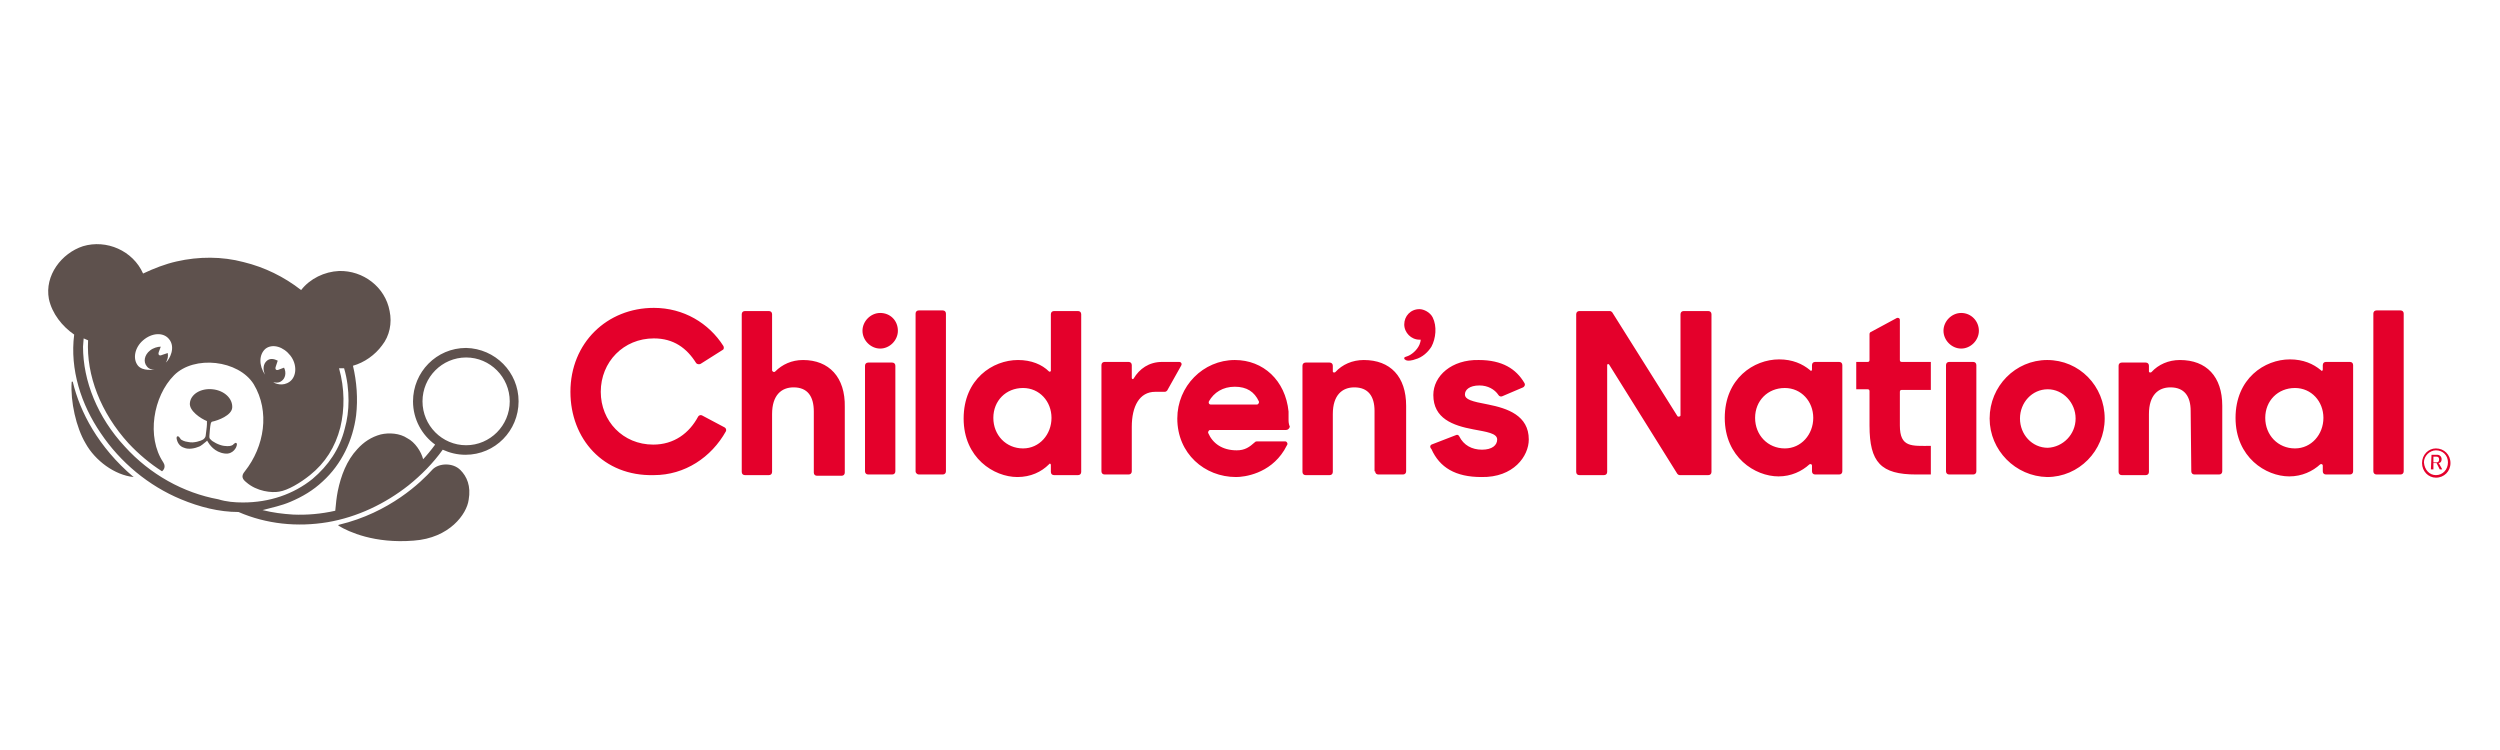 <svg width="300" height="90" viewBox="0 0 300 90" fill="none" xmlns="http://www.w3.org/2000/svg">
<path d="M292.313 53.81C293.299 53.81 294.057 54.573 294.057 55.565C294.057 56.557 293.299 57.32 292.313 57.32C291.402 57.32 290.644 56.557 290.644 55.565C290.644 54.573 291.402 53.81 292.313 53.81ZM292.313 57.015C293.147 57.015 293.754 56.328 293.754 55.489C293.754 54.649 293.147 54.039 292.313 54.039C291.554 54.039 290.871 54.726 290.871 55.489C290.947 56.404 291.554 57.015 292.313 57.015ZM291.782 54.573H292.464C292.768 54.573 292.995 54.802 292.995 55.107C292.995 55.412 292.844 55.565 292.616 55.565L292.692 55.641L293.071 56.328H292.768L292.388 55.565H292.009V56.328H291.706L291.782 54.573ZM292.388 55.489C292.616 55.489 292.692 55.336 292.692 55.107C292.692 54.878 292.54 54.802 292.388 54.802H292.009V55.489H292.388ZM238.756 50.223C238.756 46.331 241.866 43.202 245.659 43.202C249.528 43.202 252.562 46.331 252.562 50.223C252.562 54.115 249.452 57.244 245.659 57.244C241.866 57.168 238.756 54.039 238.756 50.223ZM249.073 50.223C249.073 48.315 247.555 46.713 245.735 46.713C243.838 46.713 242.397 48.315 242.397 50.223C242.397 52.131 243.838 53.734 245.735 53.734C247.555 53.657 249.073 52.131 249.073 50.223ZM222.749 43.431H224.115C224.267 43.431 224.342 43.355 224.342 43.202V40.074C224.342 39.997 224.418 39.845 224.494 39.845L227.604 38.166C227.756 38.09 227.984 38.166 227.984 38.395V43.202C227.984 43.355 228.059 43.431 228.211 43.431H231.701V46.789H228.211C228.059 46.789 227.984 46.865 227.984 47.018V51.063C227.984 53.734 229.425 53.505 231.701 53.505V56.939H229.956C225.708 56.939 224.342 55.489 224.342 51.063V46.942C224.342 46.789 224.267 46.713 224.115 46.713H222.749V43.431ZM201.281 49.918L193.468 37.479C193.392 37.403 193.316 37.326 193.164 37.326H189.523C189.295 37.326 189.144 37.479 189.144 37.708V56.633C189.144 56.862 189.295 57.015 189.523 57.015H192.481C192.709 57.015 192.861 56.862 192.861 56.633V43.813C192.861 43.66 193.012 43.66 193.088 43.737L201.281 56.862C201.357 56.939 201.433 57.015 201.584 57.015H204.998C205.226 57.015 205.377 56.862 205.377 56.633V37.708C205.377 37.479 205.226 37.326 204.998 37.326H202.04C201.812 37.326 201.66 37.479 201.66 37.708V49.842C201.66 49.994 201.357 50.071 201.281 49.918ZM285.182 56.939H288.064C288.292 56.939 288.444 56.786 288.444 56.557V37.632C288.444 37.403 288.292 37.25 288.064 37.25H285.182C284.954 37.25 284.802 37.403 284.802 37.632V56.557C284.802 56.786 284.954 56.939 285.182 56.939ZM235.342 37.555C234.204 37.555 233.218 38.547 233.218 39.692C233.218 40.837 234.204 41.829 235.342 41.829C236.48 41.829 237.466 40.837 237.466 39.692C237.466 38.547 236.556 37.555 235.342 37.555ZM233.901 56.939H236.783C237.011 56.939 237.163 56.786 237.163 56.557V43.813C237.163 43.584 237.011 43.431 236.783 43.431H233.901C233.673 43.431 233.521 43.584 233.521 43.813V56.557C233.521 56.786 233.673 56.939 233.901 56.939ZM262.955 56.557C262.955 56.786 263.107 56.939 263.334 56.939H266.293C266.52 56.939 266.672 56.786 266.672 56.557V48.697C266.672 45.187 264.776 43.202 261.589 43.202C260.224 43.202 259.01 43.737 258.176 44.652C258.1 44.729 257.872 44.729 257.872 44.576V43.889C257.872 43.66 257.721 43.508 257.493 43.508H254.61C254.383 43.508 254.231 43.66 254.231 43.889V56.633C254.231 56.862 254.383 57.015 254.61 57.015H257.493C257.721 57.015 257.872 56.862 257.872 56.633V49.689C257.872 47.4 259.01 46.484 260.452 46.484C262.12 46.484 262.879 47.552 262.879 49.307L262.955 56.557ZM217.591 50.147C217.591 48.163 216.15 46.56 214.177 46.56C212.129 46.56 210.612 48.086 210.612 50.147C210.612 52.207 212.129 53.81 214.177 53.81C216.15 53.81 217.591 52.131 217.591 50.147ZM217.439 44.347V43.813C217.439 43.584 217.591 43.431 217.818 43.431H220.701C220.929 43.431 221.08 43.584 221.08 43.813V56.557C221.08 56.786 220.929 56.939 220.701 56.939H217.818C217.591 56.939 217.439 56.786 217.439 56.557V55.87C217.439 55.718 217.287 55.641 217.136 55.718C216.225 56.557 214.936 57.168 213.419 57.168C210.612 57.168 206.971 54.878 206.971 50.147C206.971 45.416 210.46 43.126 213.494 43.126C215.087 43.126 216.301 43.66 217.212 44.423C217.287 44.576 217.439 44.5 217.439 44.347V44.347ZM278.81 50.147C278.81 48.163 277.368 46.56 275.396 46.56C273.348 46.56 271.83 48.086 271.83 50.147C271.83 52.207 273.348 53.81 275.396 53.81C277.368 53.81 278.81 52.131 278.81 50.147ZM278.734 44.347V43.813C278.734 43.584 278.885 43.431 279.113 43.431H281.996C282.223 43.431 282.375 43.584 282.375 43.813V56.557C282.375 56.786 282.223 56.939 281.996 56.939H279.113C278.885 56.939 278.734 56.786 278.734 56.557V55.87C278.734 55.718 278.582 55.641 278.43 55.718C277.52 56.557 276.23 57.168 274.713 57.168C271.906 57.168 268.265 54.878 268.265 50.147C268.265 45.416 271.755 43.126 274.789 43.126C276.382 43.126 277.596 43.66 278.506 44.423C278.582 44.576 278.734 44.5 278.734 44.347V44.347ZM68.451 47.018C68.451 41.142 72.851 36.945 78.464 36.945C82.03 36.945 85.064 38.776 86.809 41.524C86.885 41.676 86.885 41.905 86.733 41.981L84.078 43.66C83.926 43.737 83.699 43.737 83.547 43.584C82.409 41.752 80.816 40.608 78.464 40.608C74.823 40.608 72.092 43.431 72.092 47.018C72.092 50.528 74.747 53.352 78.388 53.352C80.892 53.352 82.713 51.978 83.775 49.994C83.85 49.842 84.078 49.765 84.23 49.842L86.961 51.292C87.112 51.368 87.188 51.597 87.112 51.749C85.368 54.878 82.181 57.015 78.464 57.015C72.396 57.168 68.451 52.665 68.451 47.018V47.018ZM171.772 53.352L174.73 52.207C174.882 52.131 175.034 52.207 175.109 52.36C175.641 53.428 176.627 53.962 177.84 53.962C179.054 53.962 179.661 53.428 179.661 52.742C179.661 51.978 178.371 51.826 176.778 51.52C174.351 51.063 171.999 50.223 171.999 47.4C171.999 45.11 174.199 43.126 177.461 43.202C180.268 43.202 181.937 44.271 182.923 45.95C183.075 46.179 182.923 46.408 182.771 46.484L180.268 47.552C180.116 47.629 179.889 47.552 179.813 47.4C179.358 46.713 178.523 46.255 177.537 46.255C176.323 46.255 175.792 46.789 175.792 47.323C175.792 47.934 176.551 48.163 178.599 48.544C180.875 49.002 183.454 49.842 183.454 52.742C183.454 54.726 181.633 57.32 177.765 57.244C174.654 57.244 172.758 56.099 171.772 53.886C171.544 53.657 171.62 53.428 171.772 53.352V53.352ZM169.799 43.126C170.71 42.897 171.392 42.21 171.772 41.6C172.303 40.608 172.454 39.158 171.923 38.09C171.62 37.479 170.861 37.097 170.33 37.097C169.268 37.097 168.51 37.937 168.51 38.929C168.51 39.921 169.344 40.76 170.33 40.76H170.482C170.482 40.989 170.406 41.142 170.33 41.371C170.027 42.058 169.344 42.592 168.889 42.745C168.737 42.821 168.51 42.821 168.51 42.974C168.51 43.05 168.51 43.126 168.586 43.126C168.813 43.431 169.648 43.202 169.799 43.126V43.126ZM154.627 50.3V49.384C154.248 45.644 151.593 43.202 148.179 43.202C144.386 43.202 141.276 46.331 141.276 50.223C141.276 54.42 144.538 57.244 148.331 57.244C149.317 57.244 152.352 56.862 154.096 54.039C154.248 53.81 154.324 53.581 154.476 53.352C154.552 53.199 154.4 52.97 154.248 52.97H150.834C150.759 52.97 150.683 52.97 150.607 53.047C149.924 53.657 149.393 54.039 148.407 54.039C146.662 54.039 145.524 53.199 144.993 51.978C144.917 51.826 145.069 51.597 145.221 51.597H154.324C154.552 51.597 154.703 51.444 154.779 51.215C154.627 50.834 154.627 50.605 154.627 50.3V50.3ZM151.062 48.163C151.138 48.315 150.986 48.544 150.834 48.544H145.297C145.069 48.544 144.993 48.315 145.069 48.163C145.676 47.094 146.738 46.408 148.179 46.408C149.621 46.408 150.531 47.018 151.062 48.163V48.163ZM105.622 37.555C104.484 37.555 103.498 38.547 103.498 39.692C103.498 40.837 104.484 41.829 105.622 41.829C106.76 41.829 107.746 40.837 107.746 39.692C107.746 38.471 106.836 37.555 105.622 37.555ZM110.25 56.939H113.132C113.36 56.939 113.512 56.786 113.512 56.557V37.632C113.512 37.403 113.36 37.25 113.132 37.25H110.25C110.022 37.25 109.87 37.403 109.87 37.632V56.557C109.87 56.786 110.098 56.939 110.25 56.939ZM138.621 47.018H139.759C139.911 47.018 139.987 46.942 140.062 46.865L141.731 43.889C141.883 43.66 141.731 43.431 141.504 43.431H139.455C137.862 43.431 136.725 44.271 136.042 45.416C135.966 45.568 135.814 45.492 135.814 45.339V43.813C135.814 43.584 135.663 43.431 135.435 43.431H132.552C132.325 43.431 132.173 43.584 132.173 43.813V56.557C132.173 56.786 132.325 56.939 132.552 56.939H135.435C135.663 56.939 135.814 56.786 135.814 56.557V51.215C135.814 48.773 136.725 47.018 138.621 47.018V47.018ZM104.181 56.939H107.063C107.291 56.939 107.443 56.786 107.443 56.557V43.889C107.443 43.66 107.291 43.508 107.063 43.508H104.181C103.953 43.508 103.801 43.66 103.801 43.889V56.557C103.801 56.786 103.953 56.939 104.181 56.939V56.939ZM96.367 43.202C95.002 43.202 93.864 43.737 93.029 44.576C92.878 44.729 92.65 44.576 92.65 44.423V37.708C92.65 37.479 92.498 37.326 92.271 37.326H89.388C89.161 37.326 89.009 37.479 89.009 37.708V56.633C89.009 56.862 89.161 57.015 89.388 57.015H92.271C92.498 57.015 92.65 56.862 92.65 56.633V49.689C92.65 47.4 93.788 46.484 95.229 46.484C96.898 46.484 97.657 47.552 97.657 49.384V56.71C97.657 56.939 97.809 57.091 98.036 57.091H100.995C101.222 57.091 101.374 56.939 101.374 56.71V48.85C101.45 45.263 99.478 43.202 96.367 43.202V43.202ZM165.02 56.557C165.02 56.786 165.172 56.939 165.399 56.939H168.358C168.586 56.939 168.737 56.786 168.737 56.557V48.697C168.737 45.187 166.841 43.202 163.655 43.202C162.289 43.202 161.075 43.737 160.241 44.652C160.165 44.729 159.938 44.729 159.938 44.576V43.889C159.938 43.66 159.786 43.508 159.558 43.508H156.676C156.448 43.508 156.296 43.66 156.296 43.889V56.633C156.296 56.862 156.448 57.015 156.676 57.015H159.558C159.786 57.015 159.938 56.862 159.938 56.633V49.689C159.938 47.4 161.075 46.484 162.517 46.484C164.186 46.484 164.944 47.552 164.944 49.307V56.557H165.02ZM126.18 50.147C126.18 48.163 124.739 46.56 122.766 46.56C120.718 46.56 119.201 48.086 119.201 50.147C119.201 52.207 120.718 53.81 122.766 53.81C124.739 53.81 126.18 52.131 126.18 50.147ZM126.104 55.794C126.104 55.641 125.952 55.565 125.877 55.718C124.966 56.633 123.677 57.244 122.084 57.244C119.277 57.244 115.636 54.955 115.636 50.223C115.636 45.492 119.125 43.202 122.16 43.202C123.753 43.202 125.042 43.737 125.877 44.576C125.952 44.652 126.104 44.576 126.104 44.5V37.708C126.104 37.479 126.256 37.326 126.484 37.326H129.366C129.594 37.326 129.745 37.479 129.745 37.708V56.633C129.745 56.862 129.594 57.015 129.366 57.015H126.484C126.256 57.015 126.104 56.862 126.104 56.633V55.794Z" fill="#E4002B"/>
<path d="M16.032 57.244C13.756 57.015 11.404 55.26 10.267 53.2C9.129 51.292 8.446 48.163 8.598 45.874C8.598 45.797 8.598 45.797 8.673 45.797C8.749 45.797 8.749 45.797 8.749 45.874C9.584 49.384 11.784 53.657 16.032 57.244C16.032 57.168 16.108 57.168 16.032 57.244V57.244ZM55.251 56.405C54.341 55.489 52.672 55.565 51.913 56.328C50.548 57.855 46.755 61.518 40.686 62.968C40.686 62.968 40.61 62.968 40.61 63.044C40.61 63.044 40.61 63.12 40.686 63.12C41.824 63.807 44.934 65.257 49.638 64.875C53.962 64.57 56.01 61.67 56.237 59.991C56.541 58.312 56.01 57.168 55.251 56.405V56.405ZM28.397 53.2C28.321 53.123 28.245 53.123 28.169 53.2C28.093 53.2 27.942 53.428 27.866 53.428C27.714 53.505 27.487 53.581 26.88 53.505C26.273 53.428 25.438 52.971 25.287 52.742C25.059 52.589 25.135 52.36 25.135 52.208C25.135 52.131 25.211 51.139 25.287 50.834C25.363 50.605 25.438 50.605 25.438 50.605C26.197 50.452 27.79 49.842 27.866 48.926C27.942 47.858 26.956 46.866 25.514 46.713C24.073 46.56 22.859 47.324 22.783 48.392C22.707 49.308 24.073 50.223 24.832 50.529V50.91C24.832 51.215 24.68 52.208 24.68 52.284C24.68 52.36 24.604 52.589 24.376 52.742C24.149 52.894 23.238 53.2 22.632 53.047C22.025 52.971 21.873 52.818 21.721 52.742C21.645 52.665 21.57 52.513 21.494 52.436C21.418 52.36 21.418 52.36 21.266 52.36C21.19 52.436 21.19 52.513 21.19 52.589C21.266 53.123 21.57 53.581 22.101 53.734C22.632 53.963 23.39 53.81 23.921 53.581C23.997 53.581 24.604 53.123 24.756 52.971L24.832 52.894C24.907 52.894 24.907 52.894 24.907 52.971C25.135 53.352 25.742 54.268 26.956 54.421C28.018 54.573 28.397 53.581 28.397 53.505C28.397 53.428 28.473 53.276 28.397 53.2V53.2ZM62.23 48.163C62.23 51.673 59.423 54.573 55.858 54.573C54.872 54.573 53.962 54.344 53.127 53.963C51.989 55.565 50.548 57.015 49.031 58.236C46.224 60.449 42.886 62.052 39.321 62.662C35.679 63.273 31.962 62.891 28.625 61.441C26.273 61.441 23.921 60.831 21.721 59.915C17.852 58.312 14.439 55.489 12.087 51.979C9.736 48.544 8.37 44.347 8.901 40.15C7.46 39.158 6.246 37.632 5.867 35.877C5.336 33.053 7.384 30.382 9.963 29.543C12.77 28.703 15.956 30.077 17.17 32.824C18.459 32.214 19.825 31.68 21.19 31.374C23.845 30.764 26.652 30.764 29.231 31.451C31.735 32.061 34.086 33.206 36.135 34.808C37.197 33.435 38.941 32.595 40.686 32.519C43.569 32.443 46.224 34.427 46.755 37.327C47.058 38.776 46.755 40.303 45.845 41.447C45.01 42.592 43.721 43.508 42.355 43.889C42.81 45.797 42.962 47.858 42.734 49.842C42.355 52.818 40.99 55.718 38.714 57.778C37.576 58.847 36.286 59.61 34.845 60.22C33.783 60.678 32.645 60.907 31.507 61.212C32.721 61.518 33.935 61.67 35.148 61.747C36.817 61.823 38.562 61.67 40.231 61.289C40.307 60.449 40.383 59.686 40.535 58.923C40.914 57.092 41.596 55.26 42.886 53.886C43.645 53.047 44.555 52.436 45.693 52.131C46.679 51.902 47.969 51.979 48.879 52.589C49.789 53.047 50.548 54.192 50.776 55.107C51.079 54.802 51.838 53.886 52.217 53.352C50.624 52.208 49.562 50.3 49.562 48.163C49.562 44.653 52.369 41.753 55.934 41.753C59.423 41.829 62.23 44.653 62.23 48.163V48.163ZM31.811 44.958C31.507 44.347 31.583 43.66 32.038 43.279C32.417 42.974 32.873 43.05 33.328 43.279L33.1 43.966C32.949 44.347 33.176 44.5 33.48 44.347L34.086 44.118C34.39 44.729 34.238 45.416 33.783 45.721C33.404 46.026 32.949 45.874 32.797 45.874C33.024 46.026 33.935 46.408 34.769 45.797C35.604 45.187 35.679 43.737 34.845 42.669C34.011 41.6 32.721 41.218 31.887 41.829C31.052 42.516 31.052 43.889 31.811 44.958V44.958ZM16.563 43.889C17.17 44.576 18.384 44.347 18.535 44.347C18.156 44.347 17.852 44.271 17.625 43.966C17.17 43.432 17.322 42.592 18.004 42.058C18.384 41.753 18.915 41.6 19.294 41.6L19.066 42.211C18.915 42.592 19.142 42.745 19.445 42.592L20.128 42.363C20.204 42.745 20.128 43.126 19.901 43.508C20.356 43.126 21.114 41.676 20.28 40.684C19.597 39.845 18.232 39.921 17.17 40.837C16.184 41.676 15.88 43.05 16.563 43.889V43.889ZM29.156 60.297C32.342 60.297 35.224 59.305 37.5 57.473C39.397 55.87 40.762 53.886 41.369 51.444C41.672 50.376 41.824 49.231 41.824 48.087C41.824 46.789 41.672 45.492 41.293 44.195H40.686C41.369 46.637 41.369 49.079 40.838 51.292C40.231 53.657 39.017 55.565 37.197 57.015C36.059 57.931 34.542 58.847 33.48 58.999C32.645 59.152 30.825 58.999 29.535 57.855C29.156 57.549 28.852 57.168 29.383 56.557C31.735 53.581 32.417 49.384 30.445 46.102C28.625 43.203 23.314 42.592 20.887 45.034C18.384 47.552 17.549 52.436 19.597 55.489C19.749 55.718 19.901 56.176 19.445 56.557C18.004 55.642 16.639 54.497 15.425 53.2C12.087 49.537 10.342 45.034 10.57 40.837C10.418 40.761 10.191 40.684 10.039 40.608C10.039 40.913 9.963 41.295 9.963 41.6C9.963 45.721 11.708 50.071 14.97 53.581C18.004 56.939 22.025 59.152 26.197 59.915C27.183 60.22 28.169 60.297 29.156 60.297V60.297ZM61.168 48.163C61.168 45.263 58.817 42.897 55.934 42.897C53.051 42.897 50.7 45.263 50.7 48.163C50.7 51.063 53.051 53.428 55.934 53.428C58.817 53.428 61.168 51.063 61.168 48.163Z" fill="#5E514D"/>
</svg>
